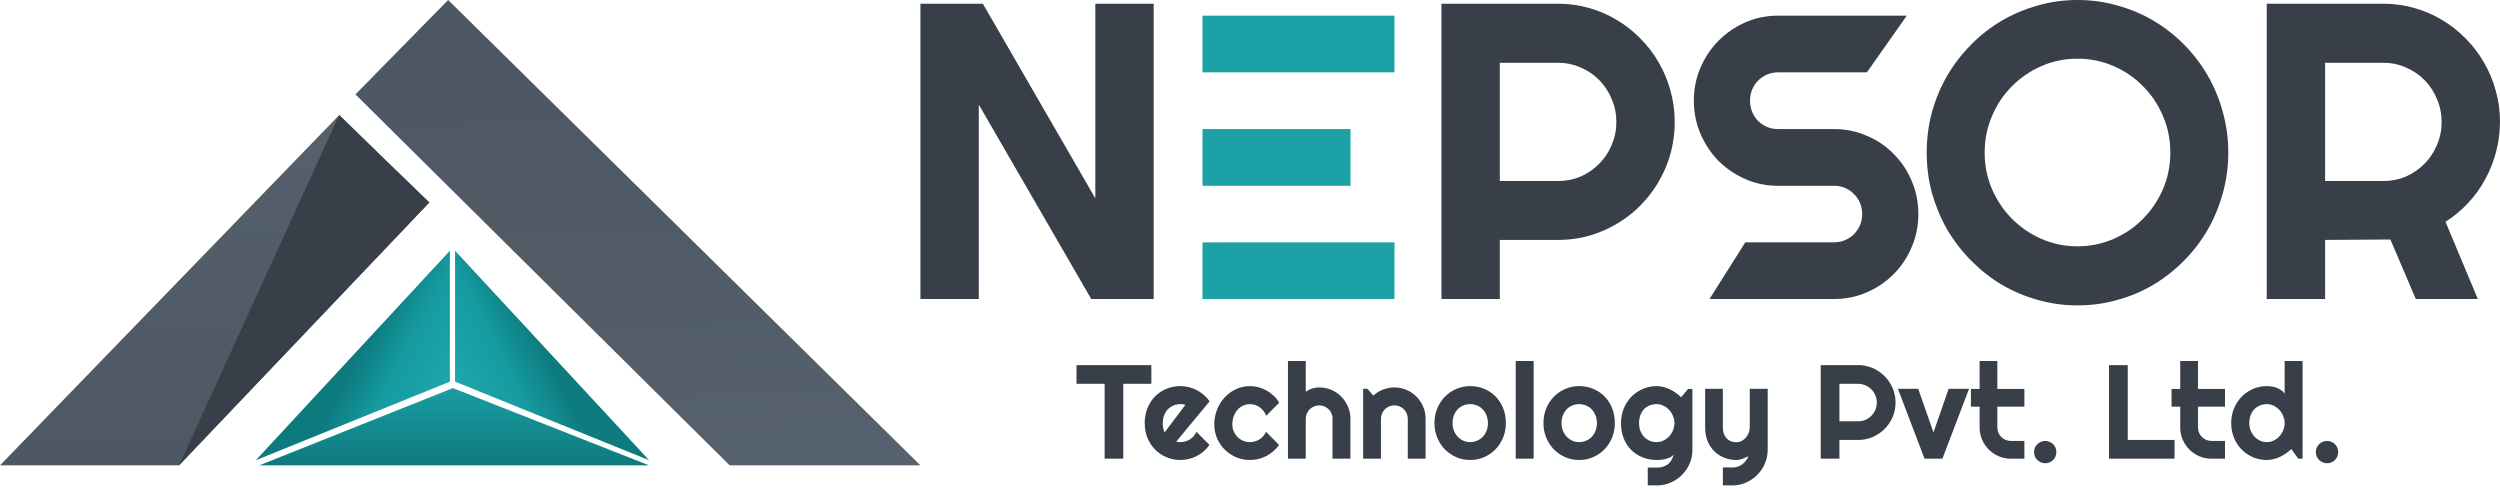 <svg width="823" height="162" viewBox="0 0 823 162" fill="none" xmlns="http://www.w3.org/2000/svg">
<g clip-path="url(#clip0_50_21)">
<path d="M240.207 153.195L117.017 31.08L147.526 7.02149e-05L303 153.196L240.207 153.195Z" fill="url(#paint0_linear_50_21)"/>
<path d="M0 153.196H58.933L141.325 66.646L126.892 52.705L111.673 37.875L0 153.196Z" fill="url(#paint1_linear_50_21)"/>
<path d="M58.933 153.196L141.325 66.646L126.892 52.705L111.673 37.875L58.933 153.196Z" fill="#393F49"/>
<path d="M149.09 127.757L85.359 153.196L149.09 153.196H213.682L149.09 127.757Z" fill="url(#paint2_linear_50_21)"/>
<path d="M148.108 82.534L84.23 151.5L148.108 125.638L148.108 82.534Z" fill="url(#paint3_linear_50_21)"/>
<path d="M149.804 82.534L213.682 151.5L149.804 125.638L149.804 82.534Z" fill="url(#paint4_linear_50_21)"/>
<path d="M379.792 98.437H359.238L322.215 34.44V98.437H303V1.22H323.554L360.577 65.286V1.22H379.792V98.437Z" fill="#393F49"/>
<path d="M493.74 20.677V59.591H512.955C515.588 59.591 518.065 59.094 520.386 58.1C522.707 57.06 524.738 55.659 526.479 53.896C528.22 52.134 529.581 50.077 530.563 47.727C531.589 45.332 532.103 42.801 532.103 40.134C532.103 37.468 531.589 34.959 530.563 32.609C529.581 30.214 528.22 28.135 526.479 26.372C524.738 24.609 522.707 23.231 520.386 22.236C518.065 21.197 515.588 20.677 512.955 20.677H493.74ZM493.74 98.437H474.526V1.22H512.955C516.481 1.22 519.873 1.695 523.131 2.644C526.39 3.548 529.425 4.859 532.237 6.576C535.093 8.248 537.682 10.282 540.003 12.678C542.368 15.028 544.377 17.649 546.028 20.542C547.724 23.434 549.019 26.53 549.911 29.829C550.849 33.129 551.317 36.564 551.317 40.134C551.317 45.467 550.313 50.507 548.305 55.252C546.296 59.953 543.551 64.066 540.07 67.591C536.588 71.116 532.504 73.896 527.818 75.93C523.176 77.963 518.222 78.98 512.955 78.98H493.74V98.437Z" fill="#393F49"/>
<path d="M733.555 50.236C733.555 54.846 732.952 59.297 731.747 63.591C730.587 67.839 728.935 71.839 726.793 75.591C724.651 79.297 722.062 82.686 719.027 85.76C715.992 88.833 712.644 91.477 708.984 93.692C705.324 95.861 701.374 97.533 697.134 98.708C692.894 99.929 688.498 100.539 683.945 100.539C679.392 100.539 674.996 99.929 670.756 98.708C666.56 97.533 662.61 95.861 658.906 93.692C655.246 91.477 651.898 88.833 648.863 85.76C645.828 82.686 643.217 79.297 641.03 75.591C638.888 71.839 637.214 67.839 636.009 63.591C634.848 59.297 634.268 54.846 634.268 50.236C634.268 45.626 634.848 41.174 636.009 36.88C637.214 32.586 638.888 28.587 641.03 24.881C643.217 21.174 645.828 17.785 648.863 14.711C651.898 11.638 655.246 9.017 658.906 6.847C662.61 4.678 666.56 3.006 670.756 1.83C674.996 0.61 679.392 0 683.945 0C688.498 0 692.894 0.61 697.134 1.83C701.374 3.006 705.324 4.678 708.984 6.847C712.644 9.017 715.992 11.638 719.027 14.711C722.062 17.785 724.651 21.174 726.793 24.881C728.935 28.587 730.587 32.586 731.747 36.88C732.952 41.174 733.555 45.626 733.555 50.236ZM714.474 50.236C714.474 45.987 713.671 41.987 712.064 38.236C710.457 34.44 708.27 31.163 705.503 28.406C702.78 25.604 699.544 23.389 695.795 21.762C692.091 20.135 688.141 19.321 683.945 19.321C679.705 19.321 675.733 20.135 672.028 21.762C668.323 23.389 665.087 25.604 662.32 28.406C659.553 31.163 657.366 34.44 655.759 38.236C654.152 41.987 653.349 45.987 653.349 50.236C653.349 54.484 654.152 58.484 655.759 62.235C657.366 65.941 659.553 69.195 662.32 71.998C665.087 74.8 668.323 77.014 672.028 78.641C675.733 80.268 679.705 81.082 683.945 81.082C688.141 81.082 692.091 80.268 695.795 78.641C699.544 77.014 702.78 74.8 705.503 71.998C708.27 69.195 710.457 65.941 712.064 62.235C713.671 58.484 714.474 54.484 714.474 50.236Z" fill="#393F49"/>
<path d="M765.423 20.677V59.591H784.638C787.271 59.591 789.748 59.094 792.069 58.1C794.39 57.06 796.421 55.659 798.162 53.896C799.902 52.134 801.264 50.077 802.246 47.727C803.272 45.332 803.785 42.801 803.785 40.134C803.785 37.468 803.272 34.959 802.246 32.609C801.264 30.214 799.902 28.135 798.162 26.372C796.421 24.609 794.39 23.231 792.069 22.236C789.748 21.197 787.271 20.677 784.638 20.677H765.423ZM765.423 98.437H746.208V1.22H784.638C788.164 1.22 791.556 1.695 794.814 2.644C798.072 3.548 801.107 4.859 803.919 6.576C806.776 8.248 809.365 10.282 811.685 12.678C814.051 15.028 816.06 17.649 817.711 20.542C819.407 23.434 820.701 26.53 821.594 29.829C822.531 33.129 823 36.564 823 40.134C823 43.479 822.576 46.733 821.728 49.897C820.925 53.06 819.742 56.066 818.18 58.913C816.662 61.761 814.787 64.382 812.556 66.777C810.324 69.173 807.825 71.252 805.057 73.014L815.702 98.437H795.283L786.914 78.845L765.423 78.98V98.437Z" fill="#393F49"/>
<path d="M557.611 33.125C557.611 29.265 558.341 25.644 559.801 22.261C561.262 18.878 563.238 15.929 565.73 13.414C568.265 10.855 571.207 8.839 574.558 7.364C577.909 5.89 581.496 5.152 585.32 5.152H627.721L614.576 23.822H585.32C584.031 23.822 582.828 24.061 581.711 24.538C580.594 25.015 579.606 25.687 578.747 26.555C577.931 27.378 577.286 28.354 576.814 29.482C576.341 30.61 576.105 31.824 576.105 33.125C576.105 34.426 576.341 35.662 576.814 36.833C577.286 37.96 577.931 38.958 578.747 39.825C579.606 40.649 580.594 41.3 581.711 41.777C582.828 42.254 584.031 42.492 585.32 42.492H603.814C607.637 42.492 611.225 43.23 614.576 44.704C617.969 46.135 620.912 48.13 623.404 50.689C625.938 53.204 627.915 56.175 629.332 59.601C630.793 62.984 631.523 66.605 631.523 70.465C631.523 74.325 630.793 77.946 629.332 81.329C627.915 84.711 625.938 87.682 623.404 90.241C620.912 92.756 617.969 94.751 614.576 96.225C611.225 97.7 607.637 98.437 603.814 98.437H562.766L574.558 79.767H603.814C605.103 79.767 606.306 79.529 607.423 79.052C608.54 78.575 609.506 77.924 610.322 77.1C611.182 76.233 611.848 75.235 612.32 74.108C612.793 72.98 613.029 71.766 613.029 70.465C613.029 69.164 612.793 67.949 612.32 66.822C611.848 65.694 611.182 64.719 610.322 63.895C609.506 63.027 608.54 62.355 607.423 61.878C606.306 61.401 605.103 61.162 603.814 61.162H585.32C581.496 61.162 577.909 60.425 574.558 58.95C571.207 57.476 568.265 55.481 565.73 52.966C563.238 50.407 561.262 47.436 559.801 44.054C558.341 40.627 557.611 36.985 557.611 33.125Z" fill="#393F49"/>
<path d="M395.86 98.437H459.06V79.767H414.312L395.86 79.8V98.437Z" fill="#1BA1A6"/>
<path d="M459.06 5.152H395.86V23.822H459.06V5.152Z" fill="#1BA1A6"/>
<path d="M444.594 42.492H395.86V61.162H444.594V42.492Z" fill="#1BA1A6"/>
<path d="M369.791 151H363.646V126.357H354.387V120.191H379.029V126.357H369.791V151ZM387.215 145.371C387.444 145.443 387.673 145.493 387.902 145.521C388.132 145.536 388.361 145.543 388.59 145.543C389.163 145.543 389.714 145.464 390.244 145.307C390.774 145.149 391.268 144.927 391.727 144.641C392.199 144.34 392.615 143.982 392.973 143.566C393.345 143.137 393.646 142.664 393.875 142.148L398.172 146.467C397.628 147.24 396.997 147.935 396.281 148.551C395.579 149.167 394.813 149.689 393.982 150.119C393.166 150.549 392.299 150.871 391.383 151.086C390.48 151.315 389.549 151.43 388.59 151.43C386.971 151.43 385.446 151.129 384.014 150.527C382.596 149.926 381.35 149.088 380.275 148.014C379.215 146.939 378.378 145.665 377.762 144.189C377.146 142.7 376.838 141.067 376.838 139.291C376.838 137.472 377.146 135.811 377.762 134.307C378.378 132.803 379.215 131.521 380.275 130.461C381.35 129.401 382.596 128.577 384.014 127.99C385.446 127.403 386.971 127.109 388.59 127.109C389.549 127.109 390.488 127.224 391.404 127.453C392.321 127.682 393.188 128.012 394.004 128.441C394.835 128.871 395.608 129.401 396.324 130.031C397.04 130.647 397.671 131.342 398.215 132.115L387.215 145.371ZM390.223 133.275C389.951 133.175 389.678 133.111 389.406 133.082C389.148 133.053 388.876 133.039 388.59 133.039C387.788 133.039 387.029 133.189 386.312 133.49C385.611 133.777 384.995 134.192 384.465 134.736C383.949 135.281 383.541 135.939 383.24 136.713C382.939 137.472 382.789 138.331 382.789 139.291C382.789 139.506 382.796 139.749 382.811 140.021C382.839 140.294 382.875 140.573 382.918 140.859C382.975 141.132 383.04 141.396 383.111 141.654C383.183 141.912 383.276 142.141 383.391 142.342L390.223 133.275ZM421.117 132.566L416.82 136.885C416.605 136.283 416.312 135.746 415.939 135.273C415.567 134.786 415.145 134.378 414.672 134.049C414.214 133.719 413.712 133.469 413.168 133.297C412.624 133.125 412.065 133.039 411.492 133.039C410.69 133.039 409.931 133.204 409.215 133.533C408.513 133.863 407.897 134.328 407.367 134.93C406.852 135.517 406.443 136.219 406.143 137.035C405.842 137.852 405.691 138.754 405.691 139.742C405.691 140.544 405.842 141.296 406.143 141.998C406.443 142.7 406.852 143.316 407.367 143.846C407.897 144.376 408.513 144.791 409.215 145.092C409.931 145.393 410.69 145.543 411.492 145.543C412.065 145.543 412.617 145.464 413.146 145.307C413.676 145.149 414.171 144.927 414.629 144.641C415.102 144.34 415.517 143.982 415.875 143.566C416.247 143.137 416.548 142.664 416.777 142.148L421.074 146.467C420.53 147.24 419.9 147.935 419.184 148.551C418.482 149.167 417.715 149.689 416.885 150.119C416.068 150.549 415.202 150.871 414.285 151.086C413.383 151.315 412.452 151.43 411.492 151.43C409.874 151.43 408.348 151.129 406.916 150.527C405.498 149.911 404.252 149.074 403.178 148.014C402.118 146.954 401.28 145.715 400.664 144.297C400.048 142.879 399.74 141.361 399.74 139.742C399.74 137.98 400.048 136.333 400.664 134.801C401.28 133.268 402.118 131.936 403.178 130.805C404.252 129.659 405.498 128.757 406.916 128.098C408.348 127.439 409.874 127.109 411.492 127.109C412.452 127.109 413.39 127.231 414.307 127.475C415.238 127.718 416.118 128.076 416.949 128.549C417.794 129.007 418.568 129.573 419.27 130.246C419.986 130.919 420.602 131.693 421.117 132.566ZM429.861 151H423.996V118.838H429.861V129C430.563 128.47 431.286 128.098 432.031 127.883C432.776 127.654 433.535 127.539 434.309 127.539C435.727 127.539 437.059 127.811 438.305 128.355C439.551 128.885 440.632 129.623 441.549 130.568C442.48 131.499 443.21 132.595 443.74 133.855C444.285 135.102 444.557 136.434 444.557 137.852V151H438.648V137.852H438.691C438.691 137.25 438.577 136.684 438.348 136.154C438.118 135.61 437.803 135.137 437.402 134.736C437.001 134.335 436.536 134.02 436.006 133.791C435.476 133.562 434.91 133.447 434.309 133.447C433.693 133.447 433.113 133.562 432.568 133.791C432.024 134.02 431.551 134.335 431.15 134.736C430.749 135.137 430.434 135.61 430.205 136.154C429.976 136.684 429.861 137.25 429.861 137.852V151ZM454.611 151H448.746V127.99H450.164L452.098 130.225C453.043 129.365 454.11 128.706 455.299 128.248C456.502 127.775 457.755 127.539 459.059 127.539C460.462 127.539 461.787 127.811 463.033 128.355C464.279 128.885 465.368 129.623 466.299 130.568C467.23 131.499 467.96 132.595 468.49 133.855C469.035 135.102 469.307 136.434 469.307 137.852V151H463.441V137.852C463.441 137.25 463.327 136.684 463.098 136.154C462.868 135.61 462.553 135.137 462.152 134.736C461.751 134.335 461.286 134.02 460.756 133.791C460.226 133.562 459.66 133.447 459.059 133.447C458.443 133.447 457.863 133.562 457.318 133.791C456.774 134.02 456.301 134.335 455.9 134.736C455.499 135.137 455.184 135.61 454.955 136.154C454.726 136.684 454.611 137.25 454.611 137.852V151ZM495.732 139.291C495.732 141.01 495.424 142.614 494.809 144.104C494.193 145.579 493.355 146.861 492.295 147.949C491.235 149.023 489.989 149.876 488.557 150.506C487.139 151.122 485.613 151.43 483.98 151.43C482.362 151.43 480.837 151.122 479.404 150.506C477.986 149.876 476.74 149.023 475.666 147.949C474.606 146.861 473.768 145.579 473.152 144.104C472.536 142.614 472.229 141.01 472.229 139.291C472.229 137.544 472.536 135.925 473.152 134.436C473.768 132.946 474.606 131.664 475.666 130.59C476.74 129.501 477.986 128.649 479.404 128.033C480.837 127.417 482.362 127.109 483.98 127.109C485.613 127.109 487.139 127.403 488.557 127.99C489.989 128.563 491.235 129.387 492.295 130.461C493.355 131.521 494.193 132.803 494.809 134.307C495.424 135.796 495.732 137.458 495.732 139.291ZM489.824 139.291C489.824 138.346 489.667 137.493 489.352 136.734C489.051 135.961 488.635 135.302 488.105 134.758C487.576 134.199 486.952 133.777 486.236 133.49C485.535 133.189 484.783 133.039 483.98 133.039C483.178 133.039 482.419 133.189 481.703 133.49C481.001 133.777 480.385 134.199 479.855 134.758C479.34 135.302 478.932 135.961 478.631 136.734C478.33 137.493 478.18 138.346 478.18 139.291C478.18 140.179 478.33 141.003 478.631 141.762C478.932 142.521 479.34 143.18 479.855 143.738C480.385 144.297 481.001 144.741 481.703 145.07C482.419 145.385 483.178 145.543 483.98 145.543C484.783 145.543 485.535 145.393 486.236 145.092C486.952 144.791 487.576 144.368 488.105 143.824C488.635 143.28 489.051 142.621 489.352 141.848C489.667 141.074 489.824 140.222 489.824 139.291ZM504.885 151H498.977V118.838H504.885V151ZM531.611 139.291C531.611 141.01 531.303 142.614 530.688 144.104C530.072 145.579 529.234 146.861 528.174 147.949C527.114 149.023 525.868 149.876 524.436 150.506C523.018 151.122 521.492 151.43 519.859 151.43C518.241 151.43 516.715 151.122 515.283 150.506C513.865 149.876 512.619 149.023 511.545 147.949C510.485 146.861 509.647 145.579 509.031 144.104C508.415 142.614 508.107 141.01 508.107 139.291C508.107 137.544 508.415 135.925 509.031 134.436C509.647 132.946 510.485 131.664 511.545 130.59C512.619 129.501 513.865 128.649 515.283 128.033C516.715 127.417 518.241 127.109 519.859 127.109C521.492 127.109 523.018 127.403 524.436 127.99C525.868 128.563 527.114 129.387 528.174 130.461C529.234 131.521 530.072 132.803 530.688 134.307C531.303 135.796 531.611 137.458 531.611 139.291ZM525.703 139.291C525.703 138.346 525.546 137.493 525.23 136.734C524.93 135.961 524.514 135.302 523.984 134.758C523.454 134.199 522.831 133.777 522.115 133.49C521.413 133.189 520.661 133.039 519.859 133.039C519.057 133.039 518.298 133.189 517.582 133.49C516.88 133.777 516.264 134.199 515.734 134.758C515.219 135.302 514.811 135.961 514.51 136.734C514.209 137.493 514.059 138.346 514.059 139.291C514.059 140.179 514.209 141.003 514.51 141.762C514.811 142.521 515.219 143.18 515.734 143.738C516.264 144.297 516.88 144.741 517.582 145.07C518.298 145.385 519.057 145.543 519.859 145.543C520.661 145.543 521.413 145.393 522.115 145.092C522.831 144.791 523.454 144.368 523.984 143.824C524.514 143.28 524.93 142.621 525.23 141.848C525.546 141.074 525.703 140.222 525.703 139.291ZM551.227 139.291C551.227 138.489 551.069 137.715 550.754 136.971C550.453 136.212 550.038 135.546 549.508 134.973C548.978 134.385 548.355 133.92 547.639 133.576C546.937 133.218 546.185 133.039 545.383 133.039C544.581 133.039 543.822 133.175 543.105 133.447C542.404 133.719 541.788 134.12 541.258 134.65C540.742 135.18 540.334 135.839 540.033 136.627C539.732 137.4 539.582 138.288 539.582 139.291C539.582 140.251 539.732 141.117 540.033 141.891C540.334 142.65 540.742 143.301 541.258 143.846C541.788 144.39 542.404 144.812 543.105 145.113C543.822 145.4 544.581 145.543 545.383 145.543C546.185 145.543 546.937 145.371 547.639 145.027C548.355 144.669 548.978 144.204 549.508 143.631C550.038 143.044 550.453 142.378 550.754 141.633C551.069 140.874 551.227 140.093 551.227 139.291ZM557.135 148.1C557.135 149.718 556.827 151.236 556.211 152.654C555.595 154.072 554.75 155.311 553.676 156.371C552.616 157.431 551.37 158.269 549.938 158.885C548.52 159.501 547.001 159.809 545.383 159.809L542.439 159.766V153.9L545.34 153.943C546.257 153.943 547.037 153.822 547.682 153.578C548.326 153.349 548.87 153.027 549.314 152.611C549.758 152.21 550.109 151.745 550.367 151.215C550.639 150.685 550.854 150.126 551.012 149.539C550.783 149.911 550.453 150.219 550.023 150.463C549.594 150.692 549.114 150.878 548.584 151.021C548.068 151.179 547.524 151.286 546.951 151.344C546.393 151.401 545.87 151.43 545.383 151.43C543.764 151.43 542.239 151.15 540.807 150.592C539.389 150.033 538.143 149.238 537.068 148.207C536.008 147.161 535.171 145.887 534.555 144.383C533.939 142.879 533.631 141.182 533.631 139.291C533.631 137.558 533.939 135.947 534.555 134.457C535.171 132.967 536.008 131.678 537.068 130.59C538.143 129.501 539.389 128.649 540.807 128.033C542.239 127.417 543.764 127.109 545.383 127.109C546.128 127.109 546.865 127.202 547.596 127.389C548.326 127.575 549.035 127.833 549.723 128.162C550.41 128.492 551.062 128.878 551.678 129.322C552.308 129.766 552.895 130.246 553.439 130.762L555.717 128.033H557.135V148.1ZM567.168 159.766V153.857L570.434 153.9C571.007 153.9 571.558 153.807 572.088 153.621C572.618 153.435 573.105 153.177 573.549 152.848C574.007 152.518 574.408 152.124 574.752 151.666C575.096 151.222 575.375 150.735 575.59 150.205C574.945 150.477 574.286 150.749 573.613 151.021C572.954 151.294 572.288 151.43 571.615 151.43C570.197 151.43 568.865 151.179 567.619 150.678C566.373 150.176 565.277 149.467 564.332 148.551C563.401 147.62 562.663 146.495 562.119 145.178C561.589 143.846 561.324 142.356 561.324 140.709V127.99H567.168V140.709C567.168 141.525 567.283 142.242 567.512 142.857C567.755 143.459 568.077 143.967 568.479 144.383C568.88 144.784 569.345 145.085 569.875 145.285C570.419 145.486 570.999 145.586 571.615 145.586C572.217 145.586 572.783 145.45 573.312 145.178C573.857 144.891 574.329 144.519 574.73 144.061C575.132 143.602 575.447 143.087 575.676 142.514C575.905 141.926 576.02 141.325 576.02 140.709V127.99H581.928V148.1C581.913 149.718 581.598 151.236 580.982 152.654C580.367 154.072 579.521 155.311 578.447 156.371C577.387 157.431 576.148 158.269 574.73 158.885C573.312 159.501 571.794 159.809 570.176 159.809L567.168 159.766ZM605.539 126.357V138.689H611.705C612.55 138.689 613.345 138.532 614.09 138.217C614.835 137.887 615.486 137.443 616.045 136.885C616.604 136.326 617.04 135.674 617.355 134.93C617.685 134.171 617.85 133.368 617.85 132.523C617.85 131.678 617.685 130.883 617.355 130.139C617.04 129.38 616.604 128.721 616.045 128.162C615.486 127.604 614.835 127.167 614.09 126.852C613.345 126.522 612.55 126.357 611.705 126.357H605.539ZM605.539 151H599.373V120.191H611.705C612.837 120.191 613.925 120.342 614.971 120.643C616.016 120.929 616.99 121.344 617.893 121.889C618.809 122.419 619.64 123.063 620.385 123.822C621.144 124.567 621.788 125.398 622.318 126.314C622.863 127.231 623.278 128.212 623.564 129.258C623.865 130.303 624.016 131.392 624.016 132.523C624.016 134.214 623.693 135.811 623.049 137.314C622.404 138.804 621.523 140.107 620.406 141.225C619.289 142.342 617.979 143.223 616.475 143.867C614.985 144.512 613.395 144.834 611.705 144.834H605.539V151ZM633.555 151L624.789 127.99H631.471L636.498 142.342L641.504 127.99H648.207L639.441 151H633.555ZM661.979 151C660.561 151 659.229 150.735 657.982 150.205C656.736 149.661 655.641 148.923 654.695 147.992C653.764 147.047 653.027 145.951 652.482 144.705C651.952 143.459 651.688 142.127 651.688 140.709V133.877H648.83V128.033H651.688V118.838H657.531V128.033H666.426V133.877H657.531V140.709C657.531 141.325 657.646 141.905 657.875 142.449C658.104 142.979 658.419 143.445 658.82 143.846C659.221 144.247 659.694 144.569 660.238 144.812C660.783 145.042 661.363 145.156 661.979 145.156H666.426V151H661.979ZM676.953 148.809C676.953 149.324 676.86 149.811 676.674 150.27C676.488 150.714 676.23 151.1 675.9 151.43C675.571 151.759 675.184 152.017 674.74 152.203C674.296 152.404 673.816 152.504 673.301 152.504C672.799 152.504 672.32 152.404 671.861 152.203C671.417 152.017 671.023 151.759 670.68 151.43C670.35 151.1 670.085 150.714 669.885 150.27C669.699 149.811 669.605 149.324 669.605 148.809C669.605 148.307 669.699 147.835 669.885 147.391C670.085 146.947 670.35 146.56 670.68 146.23C671.023 145.901 671.417 145.643 671.861 145.457C672.32 145.257 672.799 145.156 673.301 145.156C673.816 145.156 674.296 145.257 674.74 145.457C675.184 145.643 675.571 145.901 675.9 146.23C676.23 146.56 676.488 146.947 676.674 147.391C676.86 147.835 676.953 148.307 676.953 148.809ZM715.861 151H694.291V120.191H700.457V144.834H715.861V151ZM728.021 151C726.604 151 725.271 150.735 724.025 150.205C722.779 149.661 721.684 148.923 720.738 147.992C719.807 147.047 719.07 145.951 718.525 144.705C717.995 143.459 717.73 142.127 717.73 140.709V133.877H714.873V128.033H717.73V118.838H723.574V128.033H732.469V133.877H723.574V140.709C723.574 141.325 723.689 141.905 723.918 142.449C724.147 142.979 724.462 143.445 724.863 143.846C725.264 144.247 725.737 144.569 726.281 144.812C726.826 145.042 727.406 145.156 728.021 145.156H732.469V151H728.021ZM758.014 151H756.596L754.318 147.842C753.76 148.343 753.165 148.816 752.535 149.26C751.919 149.689 751.268 150.069 750.58 150.398C749.893 150.714 749.184 150.964 748.453 151.15C747.737 151.337 747.007 151.43 746.262 151.43C744.643 151.43 743.118 151.129 741.686 150.527C740.268 149.911 739.021 149.066 737.947 147.992C736.887 146.904 736.049 145.622 735.434 144.146C734.818 142.657 734.51 141.038 734.51 139.291C734.51 137.558 734.818 135.947 735.434 134.457C736.049 132.967 736.887 131.678 737.947 130.59C739.021 129.501 740.268 128.649 741.686 128.033C743.118 127.417 744.643 127.109 746.262 127.109C746.777 127.109 747.307 127.152 747.852 127.238C748.41 127.324 748.947 127.467 749.463 127.668C749.993 127.854 750.487 128.105 750.945 128.42C751.404 128.735 751.79 129.122 752.105 129.58V118.838H758.014V151ZM752.105 139.291C752.105 138.489 751.948 137.715 751.633 136.971C751.332 136.212 750.917 135.546 750.387 134.973C749.857 134.385 749.234 133.92 748.518 133.576C747.816 133.218 747.064 133.039 746.262 133.039C745.46 133.039 744.701 133.182 743.984 133.469C743.283 133.755 742.667 134.171 742.137 134.715C741.621 135.245 741.213 135.896 740.912 136.67C740.611 137.443 740.461 138.317 740.461 139.291C740.461 140.136 740.611 140.938 740.912 141.697C741.213 142.456 741.621 143.122 742.137 143.695C742.667 144.268 743.283 144.719 743.984 145.049C744.701 145.378 745.46 145.543 746.262 145.543C747.064 145.543 747.816 145.371 748.518 145.027C749.234 144.669 749.857 144.204 750.387 143.631C750.917 143.044 751.332 142.378 751.633 141.633C751.948 140.874 752.105 140.093 752.105 139.291ZM769.723 148.809C769.723 149.324 769.63 149.811 769.443 150.27C769.257 150.714 768.999 151.1 768.67 151.43C768.34 151.759 767.954 152.017 767.51 152.203C767.066 152.404 766.586 152.504 766.07 152.504C765.569 152.504 765.089 152.404 764.631 152.203C764.187 152.017 763.793 151.759 763.449 151.43C763.12 151.1 762.855 150.714 762.654 150.27C762.468 149.811 762.375 149.324 762.375 148.809C762.375 148.307 762.468 147.835 762.654 147.391C762.855 146.947 763.12 146.56 763.449 146.23C763.793 145.901 764.187 145.643 764.631 145.457C765.089 145.257 765.569 145.156 766.07 145.156C766.586 145.156 767.066 145.257 767.51 145.457C767.954 145.643 768.34 145.901 768.67 146.23C768.999 146.56 769.257 146.947 769.443 147.391C769.63 147.835 769.723 148.307 769.723 148.809Z" fill="#393F49"/>
</g>
<defs>
<linearGradient id="paint0_linear_50_21" x1="232.698" y1="6.75" x2="240.939" y2="202.467" gradientUnits="userSpaceOnUse">
<stop stop-color="#4D5762"/>
<stop offset="0.312" stop-color="#4F5A65"/>
<stop offset="1" stop-color="#5A6673"/>
</linearGradient>
<linearGradient id="paint1_linear_50_21" x1="232.068" y1="183.435" x2="240.323" y2="-12.223" gradientUnits="userSpaceOnUse">
<stop stop-color="#4D5762"/>
<stop offset="0.312" stop-color="#4F5A65"/>
<stop offset="1" stop-color="#5A6673"/>
</linearGradient>
<linearGradient id="paint2_linear_50_21" x1="149.803" y1="153.196" x2="149.803" y2="124.366" gradientUnits="userSpaceOnUse">
<stop stop-color="#0D7A7E"/>
<stop offset="1" stop-color="#1BA2A7"/>
</linearGradient>
<linearGradient id="paint3_linear_50_21" x1="151.561" y1="117.017" x2="124.816" y2="103.195" gradientUnits="userSpaceOnUse">
<stop stop-color="#1DA6AB"/>
<stop offset="0.56" stop-color="#159A9F"/>
<stop offset="1" stop-color="#0D7A7E"/>
</linearGradient>
<linearGradient id="paint4_linear_50_21" x1="146.351" y1="117.017" x2="173.096" y2="103.195" gradientUnits="userSpaceOnUse">
<stop stop-color="#1DA6AB"/>
<stop offset="0.56" stop-color="#159A9F"/>
<stop offset="1" stop-color="#0D7A7E"/>
</linearGradient>
<clipPath id="clip0_50_21">
<rect width="823" height="162" fill="white"/>
</clipPath>
</defs>
</svg>
